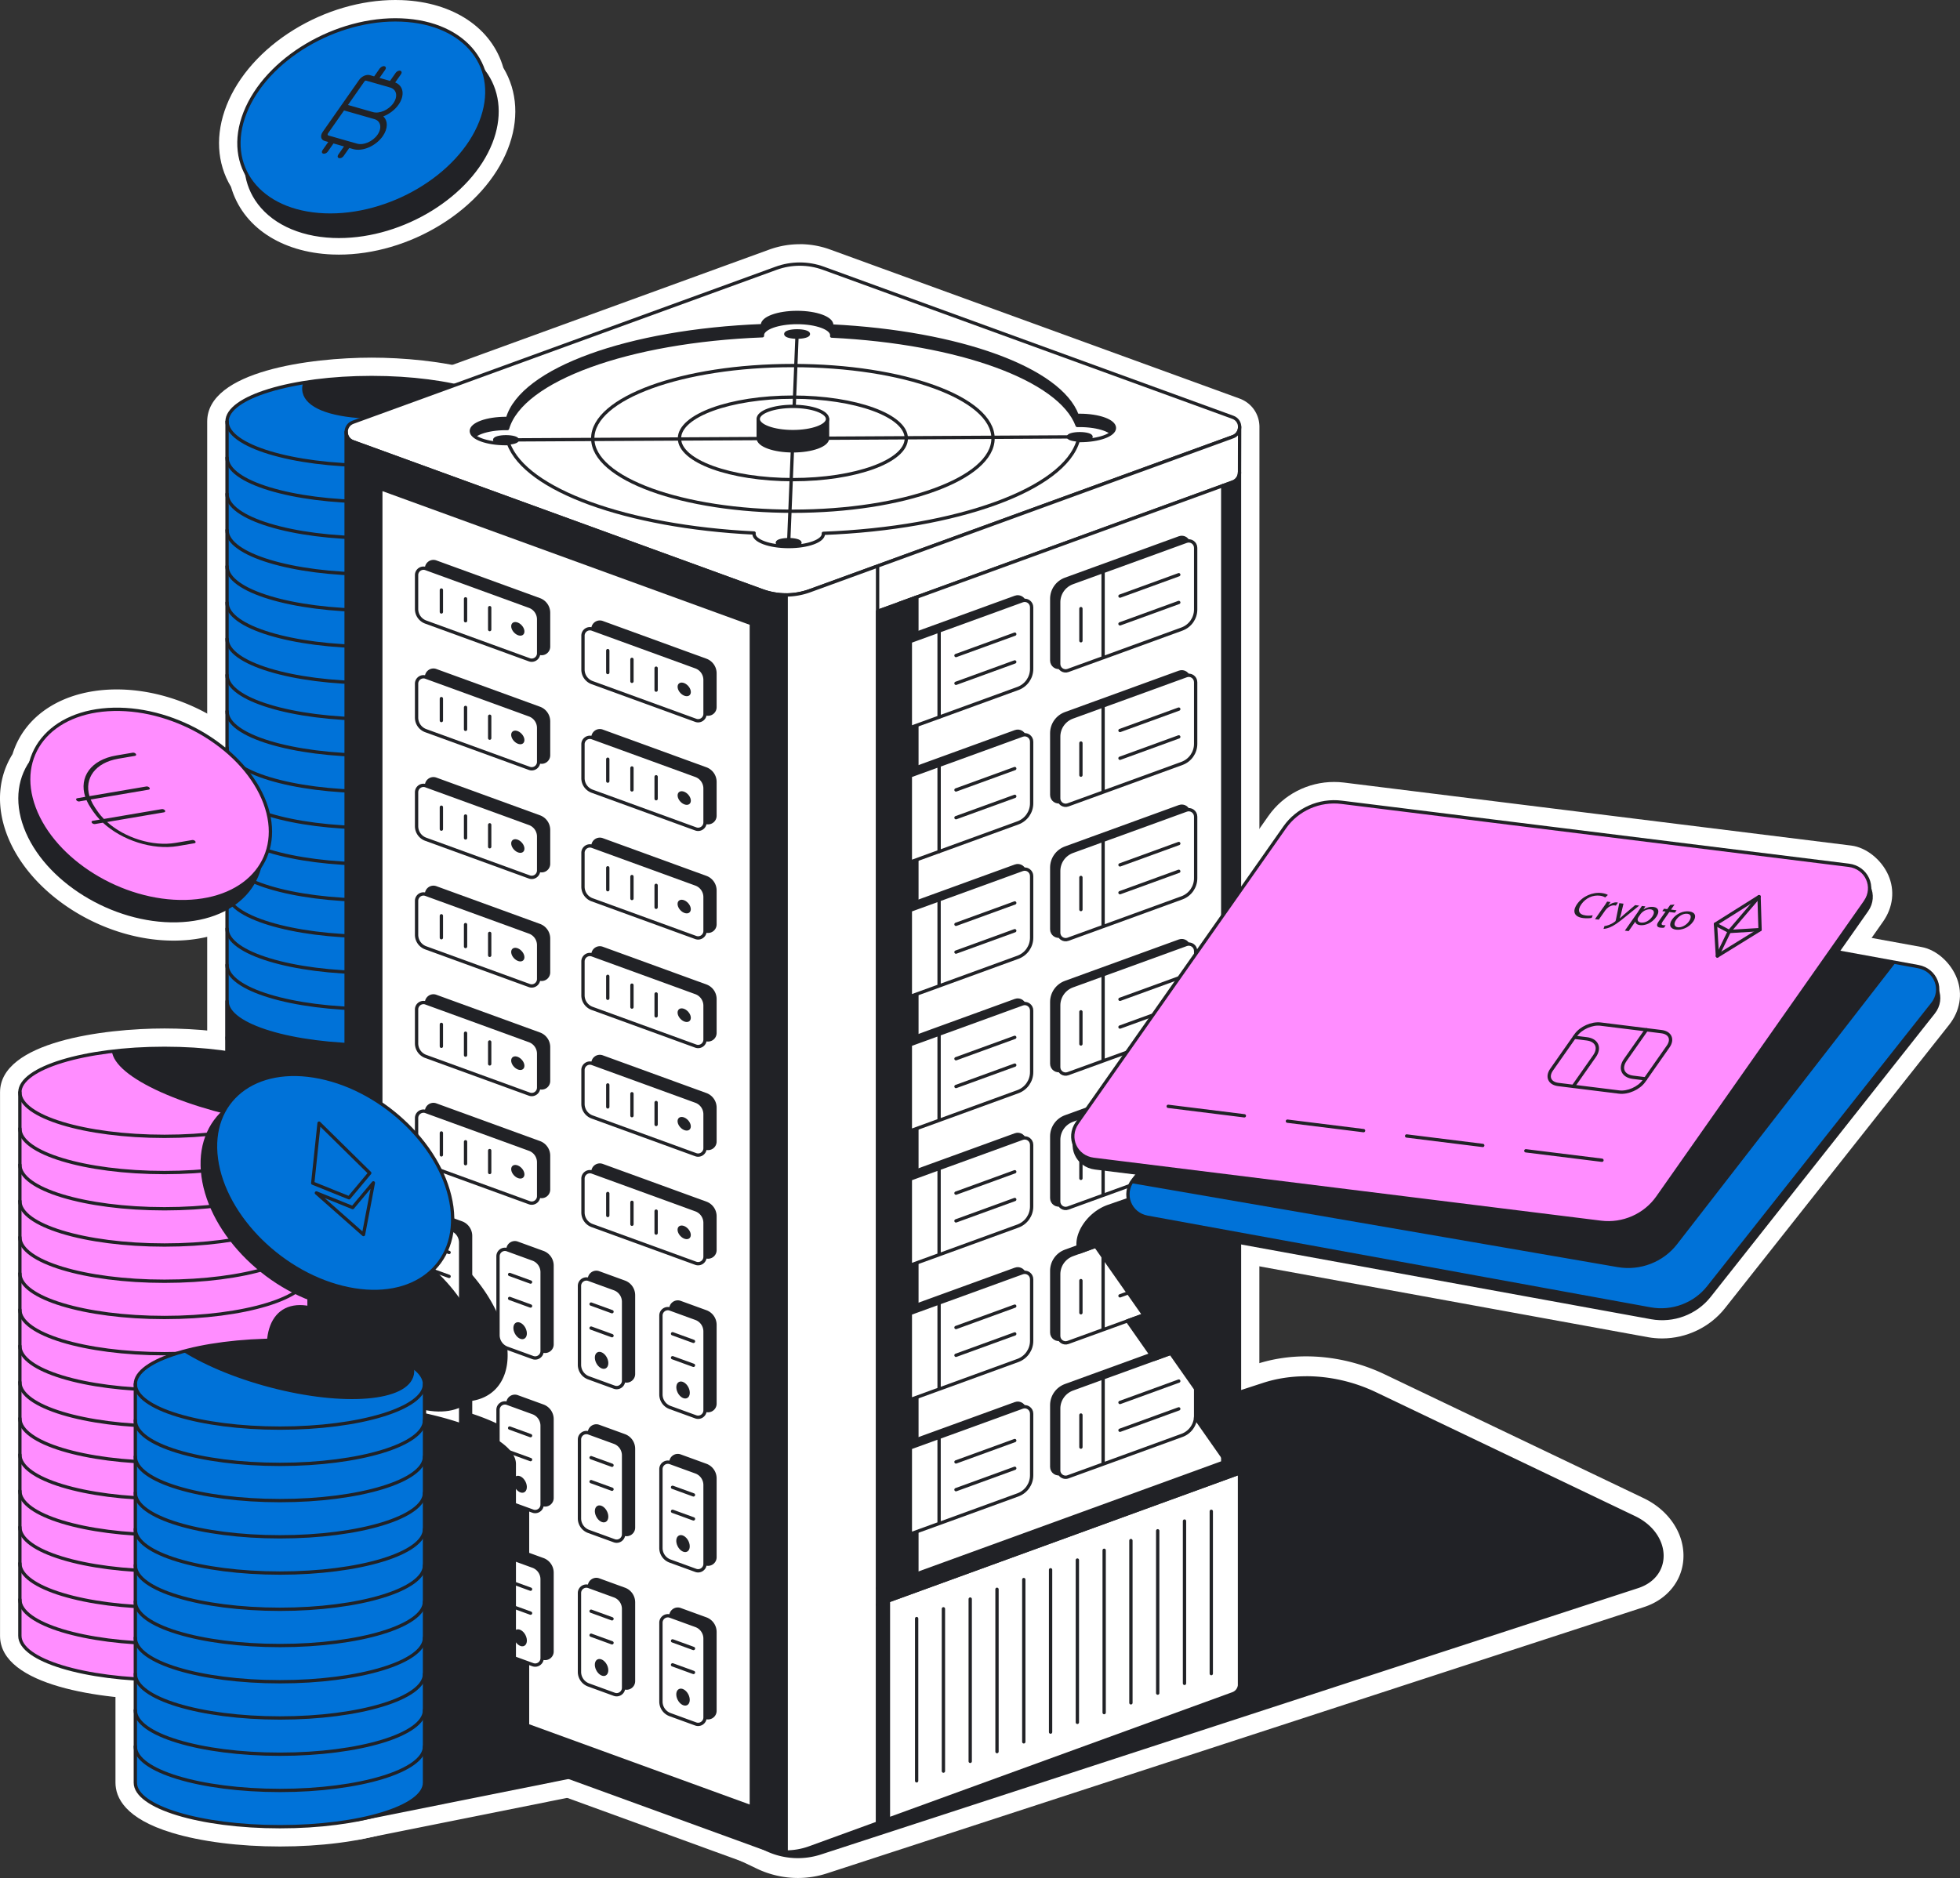 <svg id="Layer_2" xmlns="http://www.w3.org/2000/svg" viewBox="0 0 591.89 567.26"><rect x="0" y="0" width="591.89" height="567.26" fill="#333333" stroke="none"/><defs><clipPath id="clippath"><path class="cls-1" d="M155.88 400.44c0 7.34-19.54 13.29-43.66 13.29s-43.66-5.95-43.66-13.29V127.32c0-7.34 19.55-13.29 43.66-13.29s43.66 5.95 43.66 13.29v273.12Z"/></clipPath><clipPath id="clippath-1"><path class="cls-1" d="M93.32 494.11c0 7.34-19.54 13.29-43.66 13.29S6 501.45 6 494.11V329.95c0-7.34 19.55-13.29 43.66-13.29s43.66 5.95 43.66 13.29v164.16Z"/></clipPath><clipPath id="clippath-2"><path class="cls-1" d="M336.54 129.27c0 2.1-4.68 3.81-10.47 3.81-.16 0-.31 0-.47-.01-4.25 14.74-36.44 26.47-76.97 28.02.01.06.01.12.01.18 0 2.1-4.69 3.81-10.47 3.81s-10.47-1.71-10.47-3.81c0-.09.01-.19.03-.28-38.48-1.9-68.96-12.98-74.15-26.99-.25.01-.51.01-.78.01-5.78 0-10.47-1.71-10.47-3.81s4.69-3.81 10.47-3.81c.16 0 .31 0 .47.01 4.26-14.75 36.46-26.47 76.98-28.02-.01-.06-.01-.12-.01-.18 0-2.1 4.69-3.81 10.47-3.81s10.47 1.71 10.47 3.81c0 .09-.01.19-.03.28 38.47 1.9 68.93 12.97 74.14 26.99h.78c5.79 0 10.47 1.71 10.47 3.81Z"/></clipPath><clipPath id="clippath-3"><path class="cls-1" d="M128.19 538.48c0 7.34-19.54 13.29-43.66 13.29s-43.66-5.95-43.66-13.29V418.1c0-7.34 19.55-13.29 43.66-13.29s43.66 5.95 43.66 13.29v120.38Z"/></clipPath><clipPath id="clippath-4"><path class="cls-1" d="m579.25 291.97-151.87-27.71c-6.6-1.2-13.41 1.34-17.53 6.56l-67.7 85.6c-3.34 4.22-1 10.28 4.34 11.26l151.88 27.7c6.6 1.2 13.41-1.34 17.53-6.56l67.69-85.6c3.34-4.22 1-10.28-4.34-11.26Z"/></clipPath><style>.cls-1,.cls-2{fill:none}.cls-2,.cls-3,.cls-4,.cls-5,.cls-6{stroke:#212226;stroke-linecap:round;stroke-linejoin:round}.cls-3,.cls-7{fill:#212226}.cls-4{fill:#ff8dff}.cls-12,.cls-5{fill:#fff}.cls-6{fill:#0072d8}</style></defs><g id="Layer_1-2"><path class="cls-12" d="M237.36 562.4c-2.78 0-5.53-.49-8.18-1.45l-123.61-45c-2.44-.87-4.04-3.13-4.04-5.76v-379.7c0-2.62 1.59-4.88 4.04-5.77l127.75-46.5c2.63-.96 5.39-1.44 8.19-1.44s5.56.49 8.19 1.44l123.61 45c2.46.89 4.05 3.16 4.05 5.77l-.03 380.15c0 .15-.01.29-.03.44-.34 2.29-1.84 4.11-4.01 4.88l-127.73 46.5c-2.64.96-5.4 1.45-8.19 1.45Z"/><path class="cls-12" d="M241.5 79.77c2.42 0 4.85.42 7.16 1.26l123.61 45c1.38.5 2.07 1.72 2.07 2.95l-.03 380.15c-.16 1.06-.83 2.06-2.04 2.49l-127.75 46.5c-2.3.84-4.73 1.27-7.16 1.27s-4.85-.43-7.16-1.27l-123.61-45c-1.38-.49-2.06-1.73-2.06-2.94V130.49c0-1.24.68-2.45 2.06-2.95l127.75-46.5c2.31-.84 4.74-1.26 7.16-1.26m0-6.01c-3.15 0-6.25.55-9.22 1.63l-127.75 46.5c-3.65 1.33-6.01 4.7-6.01 8.59v379.7c0 3.91 2.38 7.29 6.05 8.59l123.57 44.98c2.99 1.08 6.09 1.63 9.21 1.63s6.24-.55 9.21-1.63l127.74-46.5a9.095 9.095 0 0 0 5.94-7.26c.04-.29.06-.59.06-.88l.03-380.15c0-3.89-2.36-7.26-6.02-8.59l-123.61-45a26.798 26.798 0 0 0-9.21-1.63v.02ZM35.27 214.25c18.96 0 38.85 12.5 44.74 28.27 2.78 7.43 1.95 14.29-1.64 19.54-2.46 9.27-11.7 15.74-25 16.04-.32 0-.64.01-.96.01-18.96 0-38.85-12.5-44.74-28.27-2.78-7.43-1.95-14.29 1.64-19.54 2.46-9.27 11.7-15.74 25-16.04.32 0 .64-.01.96-.01m0-6c-.36 0-.73 0-1.09.01-15.24.34-26.77 7.79-30.39 19.52-4.36 6.96-4.98 15.5-1.75 24.17 6.74 18.04 28.86 32.17 50.36 32.17.36 0 .73 0 1.09-.01 15.23-.34 26.77-7.79 30.39-19.52 4.36-6.96 4.98-15.5 1.75-24.17-6.74-18.04-28.86-32.17-50.36-32.17Z"/><path class="cls-12" d="M107.56 552.71c-.69 0-1.36-.24-1.9-.68-.7-.57-1.1-1.42-1.1-2.32v-46.15c0-1.43 1.01-2.66 2.41-2.94l141.8-28.43a3.008 3.008 0 0 1 2.49.62c.7.57 1.1 1.42 1.1 2.32v46.15c0 1.43-1.01 2.66-2.41 2.94l-141.8 28.43c-.2.04-.39.06-.59.06Z"/><path class="cls-12" d="M249.37 475.14v46.15l-141.8 28.43v-46.15l141.8-28.43m0-6c-.39 0-.79.04-1.18.12l-141.8 28.43c-2.8.56-4.82 3.02-4.82 5.88v46.15a6 6 0 0 0 2.2 4.64 5.978 5.978 0 0 0 4.98 1.24l141.8-28.43c2.8-.56 4.82-3.02 4.82-5.88v-46.15a6 6 0 0 0-2.2-4.64 5.978 5.978 0 0 0-3.8-1.36Z"/><path class="cls-7" d="M240.93 564.26c-3.79 0-7.6-.86-11.02-2.5l-115.08-54.94a2.996 2.996 0 0 1-1.7-2.9c.08-1.22.9-2.28 2.06-2.66l265.26-86.41c4.39-1.43 9.11-2.16 14-2.16 7.62 0 15.37 1.78 22.4 5.14l78.18 37.39c6.68 3.19 10.73 9.31 10.32 15.57-.36 5.49-4.02 9.89-9.78 11.77L248.84 563c-2.56.83-5.23 1.26-7.92 1.26h.01Z"/><path class="cls-12" d="M394.46 415.7c7.09 0 14.4 1.64 21.11 4.85l78.18 37.39c11.09 5.3 11.63 18.29.91 21.78l-246.73 80.44a22.56 22.56 0 0 1-16.71-1.09l-115.08-54.94 265.26-86.41c4.13-1.35 8.56-2.01 13.08-2.01m-.02-6.01c-5.21 0-10.24.78-14.93 2.3l-265.26 86.41a6 6 0 0 0-.73 11.12l115.08 54.94c3.82 1.82 8.08 2.79 12.31 2.79 3.01 0 5.99-.47 8.85-1.41l246.73-80.44c6.86-2.24 11.4-7.76 11.84-14.42.49-7.5-4.22-14.75-12.02-18.47l-78.18-37.39c-7.43-3.55-15.63-5.43-23.7-5.43h.01ZM112.23 406.26c-23.19 0-46.66-5.59-46.66-16.29V127.32c0-10.69 23.47-16.29 46.66-16.29s46.66 5.59 46.66 16.29v262.65c0 10.69-23.47 16.29-46.66 16.29Z"/><path class="cls-12" d="M112.23 114.03c24.12 0 43.66 5.95 43.66 13.29v262.65c0 7.34-19.54 13.29-43.66 13.29s-43.66-5.95-43.66-13.29V127.32c0-7.34 19.55-13.29 43.66-13.29m0-6c-18.44 0-49.66 4.06-49.66 19.29v262.65c0 15.22 31.21 19.29 49.66 19.29s49.66-4.06 49.66-19.29V127.32c0-15.22-31.21-19.29-49.66-19.29Z"/><path class="cls-12" d="M49.67 510.39c-23.19 0-46.66-5.59-46.66-16.29V329.94c0-10.69 23.47-16.29 46.66-16.29s46.66 5.59 46.66 16.29V494.1c0 10.69-23.47 16.29-46.66 16.29Z"/><path class="cls-12" d="M49.67 316.66c24.12 0 43.66 5.95 43.66 13.29v164.16c0 7.34-19.54 13.29-43.66 13.29s-43.66-5.95-43.66-13.29V329.95c0-7.34 19.55-13.29 43.66-13.29m0-6c-18.44 0-49.66 4.06-49.66 19.29v164.16c0 15.22 31.21 19.29 49.66 19.29s49.66-4.06 49.66-19.29V329.95c0-15.22-31.21-19.29-49.66-19.29Z"/><path class="cls-12" d="M84.53 554.76c-23.18 0-46.66-5.59-46.66-16.29V418.09c0-10.69 23.47-16.29 46.66-16.29s46.66 5.59 46.66 16.29v120.38c0 10.69-23.47 16.29-46.66 16.29Z"/><path class="cls-12" d="M84.53 404.81c24.12 0 43.66 5.95 43.66 13.29v120.38c0 7.34-19.54 13.29-43.66 13.29s-43.66-5.95-43.66-13.29V418.1c0-7.34 19.55-13.29 43.66-13.29m0-6c-12.23 0-23.82 1.47-32.62 4.15-7.77 2.37-17.04 6.91-17.04 15.13v120.38c0 4.54 2.96 10.85 17.04 15.13 8.8 2.68 20.38 4.15 32.62 4.15s23.82-1.47 32.62-4.15c7.77-2.37 17.04-6.91 17.04-15.13V418.09c0-4.54-2.96-10.85-17.04-15.13-8.8-2.68-20.38-4.15-32.62-4.15ZM501.93 401.29c-1.27 0-2.55-.12-3.8-.34l-151.88-27.7c-4.94-.9-8.43-5.15-8.34-10.02-.78-3.03-.11-6.16 1.88-8.67l67.69-85.6c3.96-5.01 10.17-8 16.63-8 1.27 0 2.55.12 3.81.34l151.86 27.71c3.43.62 6.95 3.83 8.39 7.63 1.42 3.76.74 7.68-1.92 11.05l-67.69 85.6c-3.96 5-10.17 7.99-16.62 7.99h-.01Z"/><path class="cls-12" d="M424.11 263.97c1.09 0 2.18.1 3.27.3l151.86 27.71c3.75.68 9.82 7.33 4.65 13.87l-67.69 85.6c-3.45 4.36-8.76 6.85-14.27 6.85-1.08 0-2.18-.1-3.26-.29l-151.88-27.7c-3.85-.7-6.12-4.03-5.86-7.42-.66-2.08-.36-4.47 1.22-6.45l67.69-85.6c3.45-4.36 8.76-6.86 14.27-6.86m0-6.01c-7.36 0-14.46 3.41-18.98 9.13l-67.69 85.6c-2.45 3.1-3.37 7.08-2.53 10.87.07 6.16 4.54 11.48 10.8 12.63l151.88 27.7c1.43.26 2.89.39 4.34.39 7.36 0 14.46-3.41 18.98-9.13l67.69-85.6c3.29-4.16 4.16-9.25 2.38-13.97-1.81-4.79-6.19-8.71-10.66-9.52l-151.86-27.71c-1.43-.26-2.89-.39-4.34-.39h-.01ZM102.35 73.91c-.64 0-1.28 0-1.92-.04-14.32-.58-24.95-7.71-27.89-18.64-4-6.41-4.47-14.3-1.31-22.31 6.63-16.78 27.79-29.93 48.19-29.93.64 0 1.28.01 1.92.04 14.32.58 24.95 7.71 27.9 18.64 4 6.41 4.47 14.3 1.31 22.31-6.62 16.78-27.79 29.93-48.19 29.93Z"/><path class="cls-12" d="M119.41 6c.6 0 1.2.01 1.8.04 13.59.56 22.9 7.34 25.23 16.86 3.57 5.44 4.28 12.45 1.31 19.99-6.23 15.77-26.28 28.03-45.4 28.03-.6 0-1.2 0-1.8-.04-13.59-.56-22.9-7.34-25.23-16.86-3.57-5.44-4.28-12.45-1.31-19.99C80.24 18.26 100.29 6 119.41 6m0-6c-10.37 0-21.26 3.19-30.68 8.99-9.61 5.92-16.82 14.03-20.3 22.83-3.46 8.76-2.98 17.46 1.33 24.62 3.45 12 15.05 19.79 30.55 20.43.67.03 1.36.04 2.04.04 10.37 0 21.26-3.19 30.68-8.99 9.61-5.92 16.82-14.03 20.3-22.83 3.46-8.76 2.98-17.46-1.33-24.62-3.45-12-15.05-19.79-30.55-20.43-.67-.03-1.36-.04-2.04-.04Z"/><path class="cls-3" d="m249.37 475.14-141.81 28.43v46.14l141.81-28.43v-46.14z"/><path class="cls-12" d="M486.13 374.95c-.87 0-1.75-.05-2.61-.16l-153.21-19.02c-4.98-.62-8.71-4.66-8.9-9.53-.95-2.98-.46-6.14 1.39-8.76l62.71-89.31c3.94-5.61 10.43-8.96 17.35-8.96.87 0 1.75.05 2.61.16l153.19 19.03c3.46.43 7.16 3.43 8.81 7.14 1.63 3.67 1.17 7.63-1.29 11.14l-62.71 89.31c-3.94 5.61-10.42 8.96-17.35 8.96h.01Z"/><path class="cls-12" d="M402.87 242.2c.74 0 1.49.05 2.24.14l153.19 19.03c3.78.47 10.22 6.76 5.43 13.58l-62.71 89.31c-3.39 4.83-9.02 7.68-14.9 7.68-.74 0-1.49-.05-2.24-.14l-153.21-19.02c-3.88-.48-6.34-3.68-6.27-7.07-.78-2.04-.61-4.44.85-6.51l62.71-89.31c3.39-4.83 9.01-7.68 14.9-7.68m.01-6.01c-7.9 0-15.3 3.83-19.81 10.24l-62.71 89.31c-2.27 3.23-2.96 7.26-1.91 10.99.42 6.15 5.19 11.21 11.5 11.99l153.21 19.02c.98.12 1.99.18 2.98.18 7.9 0 15.31-3.83 19.81-10.23l62.71-89.31c3.05-4.34 3.62-9.47 1.58-14.08-2.08-4.68-6.68-8.34-11.18-8.9l-153.19-19.03c-.98-.12-1.99-.18-2.98-.18h-.01Z"/><path class="cls-6" d="M155.88 400.44c0 7.34-19.54 13.29-43.66 13.29s-43.66-5.95-43.66-13.29V127.32c0-7.34 19.55-13.29 43.66-13.29s43.66 5.95 43.66 13.29v273.12Z"/><path class="cls-2" d="M155.89 269.59c0 7.34-19.55 13.29-43.66 13.29s-43.66-5.95-43.66-13.29"/><path class="cls-3" d="M68.57 302.42c0 7.34 19.55 13.29 43.66 13.29s43.66-5.95 43.66-13.29v154.17H68.57V302.42h0Z"/><path class="cls-2" d="M155.89 335.25c0 7.34-19.55 13.29-43.66 13.29s-43.66-5.95-43.66-13.29M155.89 368.08c0 7.34-19.55 13.29-43.66 13.29s-43.66-5.95-43.66-13.29M155.89 291.47c0 7.34-19.55 13.29-43.66 13.29s-43.66-5.95-43.66-13.29"/><path class="cls-2" d="M155.89 324.31c0 7.34-19.55 13.29-43.66 13.29s-43.66-5.95-43.66-13.29M155.89 357.14c0 7.34-19.55 13.29-43.66 13.29s-43.66-5.95-43.66-13.29M155.89 280.53c0 7.34-19.55 13.29-43.66 13.29s-43.66-5.95-43.66-13.29M155.89 258.64c0 7.34-19.55 13.29-43.66 13.29s-43.66-5.95-43.66-13.29"/><path class="cls-2" d="M155.89 247.7c0 7.34-19.55 13.29-43.66 13.29s-43.66-5.95-43.66-13.29"/><path class="cls-2" d="M155.89 236.76c0 7.34-19.55 13.29-43.66 13.29s-43.66-5.95-43.66-13.29"/><path class="cls-2" d="M155.89 225.81c0 7.34-19.55 13.29-43.66 13.29s-43.66-5.95-43.66-13.29"/><path class="cls-2" d="M155.89 214.87c0 7.34-19.55 13.29-43.66 13.29s-43.66-5.95-43.66-13.29"/><path class="cls-2" d="M155.89 203.92c0 7.34-19.55 13.29-43.66 13.29s-43.66-5.95-43.66-13.29"/><path class="cls-2" d="M155.89 192.98c0 7.34-19.55 13.29-43.66 13.29s-43.66-5.95-43.66-13.29"/><path class="cls-2" d="M155.89 182.04c0 7.34-19.55 13.29-43.66 13.29s-43.66-5.95-43.66-13.29"/><path class="cls-2" d="M155.89 171.09c0 7.34-19.55 13.29-43.66 13.29s-43.66-5.95-43.66-13.29"/><path class="cls-2" d="M155.89 160.15c0 7.34-19.55 13.29-43.66 13.29s-43.66-5.95-43.66-13.29"/><path class="cls-2" d="M155.89 149.21c0 7.34-19.55 13.29-43.66 13.29s-43.66-5.95-43.66-13.29"/><path class="cls-2" d="M155.89 138.26c0 7.34-19.55 13.29-43.66 13.29s-43.66-5.95-43.66-13.29"/><path class="cls-2" d="M155.89 127.32c0 7.34-19.55 13.29-43.66 13.29s-43.66-5.95-43.66-13.29M155.89 313.36c0 7.34-19.55 13.29-43.66 13.29s-43.66-5.95-43.66-13.29M155.89 346.19c0 7.34-19.55 13.29-43.66 13.29s-43.66-5.95-43.66-13.29M155.89 379.02c0 7.34-19.55 13.29-43.66 13.29s-43.66-5.95-43.66-13.29"/><g style="clip-path:url(#clippath)"><path class="cls-7" d="M114.64 126.02c-1.54 0-3.04-.04-4.47-.11-10.77-.57-17.26-3.18-18.28-7.37-.89-3.64 2.64-8.01 9.94-12.29 14.6-8.57 40.89-15.04 61.14-15.04 1.54 0 3.04.04 4.47.11 10.77.57 17.26 3.18 18.28 7.37.89 3.64-2.64 8.01-9.94 12.29-14.61 8.57-40.89 15.04-61.14 15.04Z"/><path class="cls-7" d="M162.98 91.7c1.52 0 3 .04 4.44.11 20.28 1.07 23.91 9.46 8.11 18.73-14.68 8.62-40.97 14.97-60.89 14.97-1.52 0-3-.04-4.44-.11-20.28-1.07-23.91-9.46-8.11-18.73 14.68-8.62 40.97-14.97 60.89-14.97m0-1c-20.33 0-46.72 6.5-61.4 15.11-9.62 5.65-10.84 10.1-10.18 12.84 1.08 4.42 7.73 7.17 18.74 7.75 1.44.08 2.95.11 4.49.11 20.33 0 46.72-6.5 61.4-15.11 9.62-5.65 10.84-10.1 10.18-12.84-1.08-4.42-7.73-7.17-18.74-7.75-1.44-.08-2.95-.11-4.49-.11Z"/></g><path class="cls-4" d="M93.32 494.11c0 7.34-19.54 13.29-43.66 13.29S6 501.45 6 494.11V329.95c0-7.34 19.55-13.29 43.66-13.29s43.66 5.95 43.66 13.29v164.16Z"/><path class="cls-2" d="M93.33 373.72c0 7.34-19.55 13.29-43.66 13.29s-43.66-5.95-43.66-13.29M93.33 406.55c0 7.34-19.55 13.29-43.66 13.29s-43.66-5.95-43.66-13.29M93.33 439.39c0 7.34-19.55 13.29-43.66 13.29s-43.66-5.95-43.66-13.29M93.33 472.22c0 7.34-19.55 13.29-43.66 13.29s-43.66-5.95-43.66-13.29"/><path class="cls-2" d="M93.33 395.61c0 7.34-19.55 13.29-43.66 13.29s-43.66-5.95-43.66-13.29M93.33 428.44c0 7.34-19.55 13.29-43.66 13.29s-43.66-5.95-43.66-13.29M93.33 461.27c0 7.34-19.55 13.29-43.66 13.29s-43.66-5.95-43.66-13.29"/><path class="cls-2" d="M93.33 384.67c0 7.34-19.55 13.29-43.66 13.29s-43.66-5.95-43.66-13.29M93.33 362.78c0 7.34-19.55 13.29-43.66 13.29s-43.66-5.95-43.66-13.29"/><path class="cls-2" d="M93.33 351.83c0 7.34-19.55 13.29-43.66 13.29s-43.66-5.95-43.66-13.29"/><path class="cls-2" d="M93.33 340.89c0 7.34-19.55 13.29-43.66 13.29s-43.66-5.95-43.66-13.29"/><path class="cls-2" d="M93.33 329.95c0 7.34-19.55 13.29-43.66 13.29s-43.66-5.95-43.66-13.29M93.33 417.5c0 7.34-19.55 13.29-43.66 13.29S6.01 424.84 6.01 417.5M93.33 450.33c0 7.34-19.55 13.29-43.66 13.29s-43.66-5.95-43.66-13.29M93.33 483.16c0 7.34-19.55 13.29-43.66 13.29S6.01 490.5 6.01 483.16"/><g style="clip-path:url(#clippath-1)"><path class="cls-3" d="M112.37 320.3c18.66 8.37 19.57 17.21 2.03 19.74-17.53 2.53-46.87-2.2-65.53-10.57s-19.57-17.21-2.03-19.74c17.53-2.53 46.87 2.2 65.53 10.57ZM120.65 420.37c8.27 15.75 7.38 29.87-1.99 31.54-9.37 1.67-23.67-9.75-31.94-25.5s-7.38-29.87 1.99-31.54c9.37-1.67 23.67 9.75 31.94 25.5h0Z"/></g><path class="cls-5" d="M374.35 128.99c0 1.21-.69 2.45-2.07 2.94l-127.75 46.5c-2.3.84-4.73 1.27-7.16 1.27s-4.85-.43-7.16-1.27l-123.61-45c-1.38-.49-2.06-1.73-2.06-2.94s.68-2.45 2.06-2.95l127.75-46.5c4.63-1.69 9.7-1.69 14.33 0l123.61 45c1.38.5 2.07 1.72 2.07 2.95h0Z"/><path class="cls-3" d="M77.37 248.29c5.99 16.04-4.76 29.38-24 29.81-19.25.43-39.7-12.22-45.69-28.26-5.99-16.04 4.76-29.38 24-29.81s39.7 12.22 45.69 28.26Z"/><path class="cls-4" d="M80.01 242.52c5.99 16.04-4.76 29.38-24 29.81-19.25.43-39.7-12.22-45.69-28.26-5.99-16.04 4.76-29.38 24-29.81s39.7 12.22 45.69 28.26Z"/><path class="cls-7" d="M24.01 242.09c-.34.06-.76-.12-.95-.39-.18-.27-.06-.54.28-.59l2.4-.41c-1.93-5.95 1.7-11.2 9.36-12.5l4.98-.85c.34-.06.76.12.95.38s.06.54-.28.59l-4.99.85c-6.98 1.19-10.34 5.9-8.75 11.31l17.19-2.92c.34-.06.76.12.95.38s.06.54-.28.59l-17.49 2.97c.34.82.79 1.66 1.35 2.5l.67.98c.57.84 1.23 1.64 1.97 2.39l17.49-2.97c.34-.06.76.12.95.38.18.27.06.54-.28.59l-17.19 2.92c5.32 4.77 13.74 7.49 20.71 6.3l4.99-.85c.34-.06.76.12.95.38.18.27.06.54-.28.59l-4.98.85c-7.66 1.3-16.93-1.75-22.65-7.06l-2.4.41c-.34.06-.76-.12-.95-.39-.18-.27-.06-.54.28-.59l2.12-.36c-.72-.76-1.38-1.56-1.95-2.4l-.67-.98c-.57-.84-1.02-1.67-1.38-2.49l-2.12.36v.03ZM102.35 71.41c-.61 0-1.21 0-1.82-.04-10.31-.42-18.73-4.5-23.09-11.2-3.75-5.77-4.22-13.01-1.3-20.38 6.28-15.9 26.42-28.35 45.87-28.35.61 0 1.21.01 1.82.04 10.31.42 18.73 4.5 23.09 11.2 3.75 5.77 4.22 13.01 1.3 20.38-6.27 15.89-26.42 28.35-45.87 28.35Z"/><path class="cls-7" d="M122 11.94c.6 0 1.2.01 1.8.04 19.65.8 30.37 14.64 23.95 30.9-6.23 15.77-26.28 28.03-45.4 28.03-.6 0-1.2 0-1.8-.04-19.65-.8-30.37-14.64-23.95-30.9 6.23-15.77 26.28-28.03 45.4-28.03m0-1c-19.64 0-39.99 12.59-46.33 28.66-2.97 7.53-2.49 14.93 1.35 20.84 4.45 6.83 13.01 11 23.49 11.43.61.02 1.23.04 1.84.04 19.64 0 39.99-12.59 46.33-28.66 2.97-7.53 2.49-14.93-1.35-20.84-4.45-6.83-13.01-11-23.49-11.43-.61-.02-1.23-.04-1.84-.04Z"/><path class="cls-6" d="M74.01 34.03c-6.42 16.26 4.3 30.1 23.95 30.9s40.78-11.73 47.2-27.99-4.3-30.1-23.95-30.9-40.78 11.73-47.2 27.99Z"/><path class="cls-7" d="M114.75 20.61c.32-.45.94-.72 1.37-.6.44.12.53.6.22 1.05l-1.73 2.47 3.17.91 1.73-2.47c.32-.45.94-.72 1.37-.6.44.12.53.6.21 1.05l-1.75 2.49c2.52.97 2.99 3.89 1.01 6.71-1.13 1.61-2.84 2.87-4.61 3.54 1.43 1.32 1.46 3.68-.16 5.99-2.08 2.96-6.07 4.7-8.92 3.89l-1.19-.34-1.73 2.47c-.32.45-.94.72-1.37.6s-.53-.6-.22-1.05l1.73-2.48-3.17-.91-1.73 2.48c-.32.45-.94.72-1.37.6-.44-.12-.53-.6-.21-1.05l1.73-2.47-1.11-.32c-1.14-.33-1.39-1.56-.56-2.74l4.85-6.93 1.16-1.65 5-7.14c.75-1.07 2.19-1.7 3.22-1.41l1.31.37 1.73-2.48.02.02Zm-8.9 22.21 1.98.57c1.97.56 4.74-.64 6.17-2.69s1-4.17-.97-4.73l-1.59-.45-7.54-2.16-4.85 6.93c-.2.28-.13.56.13.64l1.9.54 4.76 1.36h.01Zm11.57-16.5-4.76-1.36-2.1-.6c-.15-.04-.37.05-.48.21l-5 7.14 7.54 2.15c1.97.56 4.74-.64 6.17-2.69 1.44-2.05 1-4.17-.97-4.73l-.4-.11Z"/><path class="cls-5" d="M265.01 170.98v379.7l-20.49 7.46a20.9 20.9 0 0 1-7.16 1.27v-379.7c2.43 0 4.86-.43 7.16-1.27l20.49-7.46h0ZM374.35 128.99l-.03 13.7c0 1.21-.69 2.45-2.07 2.94l-107.23 39.04v-13.69l107.26-39.05c1.38-.49 2.07-1.73 2.07-2.94Z"/><path class="cls-3" d="M268.29 483.54v65.94l-3.28 1.2v-65.94l3.28-1.2z"/><path class="cls-5" d="M374.31 444.95v64.19c-.16 1.06-.83 2.06-2.04 2.49l-103.98 37.85v-65.94l82.05-29.86 23.98-8.73h0Z"/><path class="cls-3" d="M374.31 142.68v302.26l-109.3 39.79v-5.04l104.23-37.94V146.71l2.99-1.09c1.38-.49 2.07-1.73 2.07-2.94h0Z"/><path class="cls-5" d="M369.25 146.71v295.05l-21.72 7.91-75.94 27.63V182.27l97.66-35.56z"/><path class="cls-3" d="M237.36 179.7v379.7c-2.42 0-4.85-.43-7.17-1.27l-74.88-27.26-48.72-17.74c-1.39-.49-2.07-1.72-2.07-2.94v-379.7c0 1.22.68 2.45 2.07 2.94l123.6 45c2.32.84 4.75 1.27 7.17 1.27Z"/><path class="cls-5" d="M115 505.05V147.64s111.8 40.7 111.89 40.73v357.41L115 505.05h0Z"/><path class="cls-3" d="M159.31 439.61v93.85l-48.72-22.34a3.435 3.435 0 0 1-2.07-3.14V421.7c2.32.1 4.7.26 7.13.49 24.12 2.28 43.66 10.08 43.66 17.41h0ZM151.33 416.31c-4.71 9.61-19.33 8.53-32.66-2.42s-20.32-27.62-15.61-37.23c4.71-9.61 19.33-8.53 32.66 2.42s20.32 27.62 15.61 37.23Z"/><path class="cls-3" d="M142.11 373.31v23.83c0 1.45-1.44 2.47-2.81 1.97l-7.75-2.82a4.203 4.203 0 0 1-2.76-3.94v-23.83c0-1.45 1.44-2.47 2.81-1.97l7.75 2.82c1.65.6 2.76 2.18 2.76 3.94ZM166.71 382.26v23.83c0 1.45-1.44 2.47-2.81 1.97l-7.75-2.82a4.203 4.203 0 0 1-2.76-3.94v-23.83c0-1.45 1.44-2.47 2.81-1.97l7.75 2.82c1.65.6 2.76 2.18 2.76 3.94ZM191.31 391.21v23.83c0 1.45-1.44 2.47-2.81 1.97l-7.75-2.82a4.203 4.203 0 0 1-2.76-3.94v-23.83c0-1.45 1.44-2.47 2.81-1.97l7.75 2.82c1.65.6 2.76 2.18 2.76 3.94ZM215.91 400.17V424c0 1.45-1.44 2.47-2.81 1.97l-7.75-2.82a4.203 4.203 0 0 1-2.76-3.94v-23.83c0-1.45 1.44-2.47 2.81-1.97l7.75 2.82c1.65.6 2.76 2.18 2.76 3.94ZM142.11 419.69v23.83c0 1.45-1.44 2.47-2.81 1.97l-7.75-2.82a4.203 4.203 0 0 1-2.76-3.94V414.9c0-1.45 1.44-2.47 2.81-1.97l7.75 2.82c1.65.6 2.76 2.18 2.76 3.94ZM166.71 428.65v23.83c0 1.45-1.44 2.47-2.81 1.97l-7.75-2.82a4.203 4.203 0 0 1-2.76-3.94v-23.83c0-1.45 1.44-2.47 2.81-1.97l7.75 2.82c1.65.6 2.76 2.18 2.76 3.94h0ZM191.31 437.6v23.83c0 1.45-1.44 2.47-2.81 1.97l-7.75-2.82a4.203 4.203 0 0 1-2.76-3.94v-23.83c0-1.45 1.44-2.47 2.81-1.97l7.75 2.82c1.65.6 2.76 2.18 2.76 3.94ZM215.91 446.55v23.83c0 1.45-1.44 2.47-2.81 1.97l-7.75-2.82a4.203 4.203 0 0 1-2.76-3.94v-23.83c0-1.45 1.44-2.47 2.81-1.97l7.75 2.82c1.65.6 2.76 2.18 2.76 3.94ZM142.11 466.08v23.83c0 1.45-1.44 2.47-2.81 1.97l-7.75-2.82a4.203 4.203 0 0 1-2.76-3.94v-23.83c0-1.45 1.44-2.47 2.81-1.97l7.75 2.82c1.65.6 2.76 2.18 2.76 3.94ZM166.71 475.03v23.83c0 1.45-1.44 2.47-2.81 1.97l-7.75-2.82a4.203 4.203 0 0 1-2.76-3.94v-23.83c0-1.45 1.44-2.47 2.81-1.97l7.75 2.82c1.65.6 2.76 2.18 2.76 3.94ZM191.31 483.98v23.83c0 1.45-1.44 2.47-2.81 1.97l-7.75-2.82a4.203 4.203 0 0 1-2.76-3.94v-23.83c0-1.45 1.44-2.47 2.81-1.97l7.75 2.82c1.65.6 2.76 2.18 2.76 3.94ZM215.91 492.94v23.83c0 1.45-1.44 2.47-2.81 1.97l-7.75-2.82a4.203 4.203 0 0 1-2.76-3.94v-23.83c0-1.45 1.44-2.47 2.81-1.97l7.75 2.82c1.65.6 2.76 2.18 2.76 3.94ZM131.56 185.9l31.29 11.39c1.37.5 2.81-.51 2.81-1.97v-10.24c0-1.76-1.1-3.33-2.76-3.94l-31.29-11.39a2.09 2.09 0 0 0-2.81 1.97v10.24c0 1.76 1.1 3.33 2.76 3.94h0ZM181.81 204.19l31.29 11.39c1.37.5 2.81-.51 2.81-1.97v-10.24c0-1.76-1.1-3.33-2.76-3.94l-31.29-11.39a2.09 2.09 0 0 0-2.81 1.97v10.24c0 1.76 1.1 3.33 2.76 3.94h0ZM131.56 218.7l31.29 11.39c1.37.5 2.81-.51 2.81-1.97v-10.24c0-1.76-1.1-3.33-2.76-3.94l-31.29-11.39a2.09 2.09 0 0 0-2.81 1.97v10.24c0 1.76 1.1 3.33 2.76 3.94ZM181.81 236.99l31.29 11.39c1.37.5 2.81-.51 2.81-1.97v-10.24c0-1.76-1.1-3.33-2.76-3.94l-31.29-11.39a2.09 2.09 0 0 0-2.81 1.97v10.24c0 1.76 1.1 3.33 2.76 3.94h0ZM131.56 251.5l31.29 11.39c1.37.5 2.81-.51 2.81-1.97v-10.24c0-1.76-1.1-3.33-2.76-3.94l-31.29-11.39a2.09 2.09 0 0 0-2.81 1.97v10.24c0 1.76 1.1 3.33 2.76 3.94ZM181.81 269.79l31.29 11.39c1.37.5 2.81-.51 2.81-1.97v-10.24c0-1.76-1.1-3.33-2.76-3.94l-31.29-11.39a2.09 2.09 0 0 0-2.81 1.97v10.24c0 1.76 1.1 3.33 2.76 3.94h0ZM131.56 284.3l31.29 11.39c1.37.5 2.81-.51 2.81-1.97v-10.24c0-1.76-1.1-3.33-2.76-3.94l-31.29-11.39a2.09 2.09 0 0 0-2.81 1.97v10.24c0 1.76 1.1 3.33 2.76 3.94ZM181.81 302.59l31.29 11.39c1.37.5 2.81-.51 2.81-1.97v-10.24c0-1.76-1.1-3.33-2.76-3.94l-31.29-11.39a2.09 2.09 0 0 0-2.81 1.97v10.24c0 1.76 1.1 3.33 2.76 3.94h0ZM131.56 317.1l31.29 11.39c1.37.5 2.81-.51 2.81-1.97v-10.24c0-1.76-1.1-3.33-2.76-3.94l-31.29-11.39a2.09 2.09 0 0 0-2.81 1.97v10.24c0 1.76 1.1 3.33 2.76 3.94ZM181.81 335.39l31.29 11.39c1.37.5 2.81-.51 2.81-1.97v-10.24c0-1.76-1.1-3.33-2.76-3.94l-31.29-11.39a2.09 2.09 0 0 0-2.81 1.97v10.24c0 1.76 1.1 3.33 2.76 3.94h0ZM131.56 349.9l31.29 11.39c1.37.5 2.81-.51 2.81-1.97v-10.24c0-1.76-1.1-3.33-2.76-3.94l-31.29-11.39a2.09 2.09 0 0 0-2.81 1.97v10.24c0 1.76 1.1 3.33 2.76 3.94ZM181.81 368.19l31.29 11.39c1.37.5 2.81-.51 2.81-1.97v-10.24c0-1.76-1.1-3.33-2.76-3.94l-31.29-11.39a2.09 2.09 0 0 0-2.81 1.97v10.24c0 1.76 1.1 3.33 2.76 3.94h0Z"/><path class="cls-5" d="M139.11 375.31v23.83c0 1.45-1.44 2.47-2.81 1.97l-7.75-2.82a4.203 4.203 0 0 1-2.76-3.94v-23.83c0-1.45 1.44-2.47 2.81-1.97l7.75 2.82c1.65.6 2.76 2.18 2.76 3.94Z"/><path class="cls-2" d="m135.62 378.31-6.32-2.3M135.62 385.55l-6.32-2.3"/><ellipse class="cls-7" cx="132.46" cy="393.01" rx="1.56" ry="2.34" transform="rotate(-27.13 132.452 393.002)"/><path class="cls-5" d="M163.71 384.26v23.83c0 1.45-1.44 2.47-2.81 1.97l-7.75-2.82a4.203 4.203 0 0 1-2.76-3.94v-23.83c0-1.45 1.44-2.47 2.81-1.97l7.75 2.82c1.65.6 2.76 2.18 2.76 3.94Z"/><path class="cls-2" d="m160.22 387.26-6.32-2.3M160.22 394.5l-6.32-2.3"/><ellipse class="cls-7" cx="157.07" cy="401.95" rx="1.81" ry="2.73" transform="rotate(-27.13 157.07 401.946)"/><path class="cls-5" d="M188.31 393.21v23.83c0 1.45-1.44 2.47-2.81 1.97l-7.75-2.82a4.203 4.203 0 0 1-2.76-3.94v-23.83c0-1.45 1.44-2.47 2.81-1.97l7.75 2.82c1.65.6 2.76 2.18 2.76 3.94Z"/><path class="cls-2" d="m184.82 396.21-6.32-2.3M184.82 403.46l-6.32-2.3"/><ellipse class="cls-7" cx="181.67" cy="410.91" rx="1.81" ry="2.73" transform="rotate(-27.13 181.662 410.906)"/><path class="cls-5" d="M212.91 402.17V426c0 1.45-1.44 2.47-2.81 1.97l-7.75-2.82a4.203 4.203 0 0 1-2.76-3.94v-23.83c0-1.45 1.44-2.47 2.81-1.97l7.75 2.82c1.65.6 2.76 2.18 2.76 3.94Z"/><path class="cls-2" d="m209.42 405.17-6.32-2.3M209.42 412.41l-6.32-2.3"/><ellipse class="cls-7" cx="206.27" cy="419.86" rx="1.81" ry="2.73" transform="rotate(-27.13 206.28 419.85)"/><path class="cls-5" d="M139.11 421.69v23.83c0 1.45-1.44 2.47-2.81 1.97l-7.75-2.82a4.203 4.203 0 0 1-2.76-3.94V416.9c0-1.45 1.44-2.47 2.81-1.97l7.75 2.82c1.65.6 2.76 2.18 2.76 3.94Z"/><path class="cls-2" d="m135.62 424.69-6.32-2.3M135.62 431.93l-6.32-2.3"/><ellipse class="cls-7" cx="132.47" cy="439.39" rx="1.56" ry="2.34" transform="rotate(-27.13 132.467 439.386)"/><path class="cls-5" d="M163.71 430.65v23.83c0 1.45-1.44 2.47-2.81 1.97l-7.75-2.82a4.203 4.203 0 0 1-2.76-3.94v-23.83c0-1.45 1.44-2.47 2.81-1.97l7.75 2.82c1.65.6 2.76 2.18 2.76 3.94h0Z"/><path class="cls-2" d="m160.22 433.65-6.32-2.3M160.22 440.89l-6.32-2.3"/><ellipse class="cls-7" cx="157.07" cy="448.34" rx="1.81" ry="2.73" transform="rotate(-27.13 157.059 448.346)"/><path class="cls-5" d="M188.31 439.6v23.83c0 1.45-1.44 2.47-2.81 1.97l-7.75-2.82a4.203 4.203 0 0 1-2.76-3.94v-23.83c0-1.45 1.44-2.47 2.81-1.97l7.75 2.82c1.65.6 2.76 2.18 2.76 3.94Z"/><path class="cls-2" d="m184.82 442.6-6.32-2.3M184.82 449.84l-6.32-2.3"/><ellipse class="cls-7" cx="181.67" cy="457.29" rx="1.81" ry="2.73" transform="rotate(-27.13 181.655 457.285)"/><path class="cls-5" d="M212.91 448.55v23.83c0 1.45-1.44 2.47-2.81 1.97l-7.75-2.82a4.203 4.203 0 0 1-2.76-3.94v-23.83c0-1.45 1.44-2.47 2.81-1.97l7.75 2.82c1.65.6 2.76 2.18 2.76 3.94Z"/><path class="cls-2" d="m209.42 451.55-6.32-2.3M209.42 458.8l-6.32-2.3"/><ellipse class="cls-7" cx="206.26" cy="466.25" rx="1.81" ry="2.73" transform="rotate(-27.13 206.268 466.25)"/><path class="cls-5" d="M139.11 468.08v23.83c0 1.45-1.44 2.47-2.81 1.97l-7.75-2.82a4.203 4.203 0 0 1-2.76-3.94v-23.83c0-1.45 1.44-2.47 2.81-1.97l7.75 2.82c1.65.6 2.76 2.18 2.76 3.94Z"/><path class="cls-2" d="m135.62 471.08-6.32-2.3M135.62 478.32l-6.32-2.3"/><ellipse class="cls-7" cx="132.47" cy="485.77" rx="1.56" ry="2.34" transform="rotate(-27.13 132.46 485.765)"/><path class="cls-5" d="M163.71 477.03v23.83c0 1.45-1.44 2.47-2.81 1.97l-7.75-2.82a4.203 4.203 0 0 1-2.76-3.94v-23.83c0-1.45 1.44-2.47 2.81-1.97l7.75 2.82c1.65.6 2.76 2.18 2.76 3.94Z"/><path class="cls-2" d="m160.22 480.03-6.32-2.3M160.22 487.27l-6.32-2.3"/><ellipse class="cls-7" cx="157.08" cy="494.72" rx="1.81" ry="2.73" transform="rotate(-27.13 157.073 494.73)"/><path class="cls-5" d="M188.31 485.98v23.83c0 1.45-1.44 2.47-2.81 1.97l-7.75-2.82a4.203 4.203 0 0 1-2.76-3.94v-23.83c0-1.45 1.44-2.47 2.81-1.97l7.75 2.82c1.65.6 2.76 2.18 2.76 3.94Z"/><path class="cls-2" d="m184.82 488.98-6.32-2.3M184.82 496.23l-6.32-2.3"/><ellipse class="cls-7" cx="181.67" cy="503.68" rx="1.81" ry="2.73" transform="rotate(-27.13 181.665 503.69)"/><path class="cls-5" d="M212.91 494.94v23.83c0 1.45-1.44 2.47-2.81 1.97l-7.75-2.82a4.203 4.203 0 0 1-2.76-3.94v-23.83c0-1.45 1.44-2.47 2.81-1.97l7.75 2.82c1.65.6 2.76 2.18 2.76 3.94Z"/><path class="cls-2" d="m209.42 497.94-6.32-2.3M209.42 505.18l-6.32-2.3"/><ellipse class="cls-7" cx="206.26" cy="512.63" rx="1.81" ry="2.73" transform="rotate(-27.13 206.262 512.628)"/><path class="cls-5" d="m128.56 187.9 31.29 11.39c1.37.5 2.81-.51 2.81-1.97v-10.24c0-1.76-1.1-3.33-2.76-3.94l-31.29-11.39a2.09 2.09 0 0 0-2.81 1.97v10.24c0 1.76 1.1 3.33 2.76 3.94h0Z"/><path class="cls-2" d="M133.29 184.85v-6.63M140.59 187.51v-6.63M147.88 190.17v-6.63"/><ellipse class="cls-7" cx="156.37" cy="189.95" rx="1.59" ry="2.39" transform="rotate(-42.87 156.372 189.945)"/><path class="cls-5" d="m178.81 206.19 31.29 11.39c1.37.5 2.81-.51 2.81-1.97v-10.24c0-1.76-1.1-3.33-2.76-3.94l-31.29-11.39a2.09 2.09 0 0 0-2.81 1.97v10.24c0 1.76 1.1 3.33 2.76 3.94h0Z"/><path class="cls-2" d="M183.54 203.15v-6.63M190.84 205.8v-6.63M198.14 208.46v-6.63"/><ellipse class="cls-7" cx="206.62" cy="208.24" rx="1.59" ry="2.39" transform="rotate(-42.87 206.62 208.232)"/><path class="cls-5" d="m128.56 220.7 31.29 11.39c1.37.5 2.81-.51 2.81-1.97v-10.24c0-1.76-1.1-3.33-2.76-3.94l-31.29-11.39a2.09 2.09 0 0 0-2.81 1.97v10.24c0 1.76 1.1 3.33 2.76 3.94Z"/><path class="cls-2" d="M133.29 217.65v-6.63M140.59 220.31v-6.63M147.88 222.97v-6.63"/><ellipse class="cls-7" cx="156.37" cy="222.75" rx="1.59" ry="2.39" transform="rotate(-42.87 156.368 222.751)"/><path class="cls-5" d="m178.81 238.99 31.29 11.39c1.37.5 2.81-.51 2.81-1.97v-10.24c0-1.76-1.1-3.33-2.76-3.94l-31.29-11.39a2.09 2.09 0 0 0-2.81 1.97v10.24c0 1.76 1.1 3.33 2.76 3.94h0Z"/><path class="cls-2" d="M183.54 235.95v-6.63M190.84 238.6v-6.63M198.14 241.26v-6.63"/><ellipse class="cls-7" cx="206.62" cy="241.05" rx="1.59" ry="2.39" transform="rotate(-42.87 206.629 241.043)"/><path class="cls-5" d="m128.56 253.5 31.29 11.39c1.37.5 2.81-.51 2.81-1.97v-10.24c0-1.76-1.1-3.33-2.76-3.94l-31.29-11.39a2.09 2.09 0 0 0-2.81 1.97v10.24c0 1.76 1.1 3.33 2.76 3.94Z"/><path class="cls-2" d="M133.29 250.45v-6.63M140.59 253.11v-6.63M147.88 255.77v-6.63"/><ellipse class="cls-7" cx="156.37" cy="255.55" rx="1.59" ry="2.39" transform="rotate(-42.87 156.37 255.544)"/><path class="cls-5" d="m178.81 271.79 31.29 11.39c1.37.5 2.81-.51 2.81-1.97v-10.24c0-1.76-1.1-3.33-2.76-3.94l-31.29-11.39a2.09 2.09 0 0 0-2.81 1.97v10.24c0 1.76 1.1 3.33 2.76 3.94h0Z"/><path class="cls-2" d="M183.54 268.75v-6.63M190.84 271.4v-6.63M198.14 274.06v-6.63"/><ellipse class="cls-7" cx="206.62" cy="273.84" rx="1.59" ry="2.39" transform="rotate(-42.87 206.612 273.844)"/><path class="cls-5" d="m128.56 286.3 31.29 11.39c1.37.5 2.81-.51 2.81-1.97v-10.24c0-1.76-1.1-3.33-2.76-3.94l-31.29-11.39a2.09 2.09 0 0 0-2.81 1.97v10.24c0 1.76 1.1 3.33 2.76 3.94Z"/><path class="cls-2" d="M133.29 283.25v-6.63M140.59 285.91v-6.63M147.88 288.57v-6.63"/><ellipse class="cls-7" cx="156.37" cy="288.35" rx="1.59" ry="2.39" transform="rotate(-42.87 156.366 288.35)"/><path class="cls-5" d="m178.81 304.59 31.29 11.39c1.37.5 2.81-.51 2.81-1.97v-10.24c0-1.76-1.1-3.33-2.76-3.94l-31.29-11.39a2.09 2.09 0 0 0-2.81 1.97v10.24c0 1.76 1.1 3.33 2.76 3.94h0Z"/><path class="cls-2" d="M183.54 301.55v-6.64M190.84 304.2v-6.63M198.14 306.86v-6.63"/><ellipse class="cls-7" cx="206.62" cy="306.64" rx="1.59" ry="2.39" transform="rotate(-42.87 206.626 306.642)"/><path class="cls-5" d="m128.56 319.1 31.29 11.39c1.37.5 2.81-.51 2.81-1.97v-10.24c0-1.76-1.1-3.33-2.76-3.94l-31.29-11.39a2.09 2.09 0 0 0-2.81 1.97v10.24c0 1.76 1.1 3.33 2.76 3.94Z"/><path class="cls-2" d="M133.29 316.05v-6.63M140.59 318.71v-6.63M147.88 321.37v-6.63"/><ellipse class="cls-7" cx="156.37" cy="321.14" rx="1.59" ry="2.39" transform="rotate(-42.87 156.367 321.143)"/><path class="cls-5" d="m178.81 337.39 31.29 11.39c1.37.5 2.81-.51 2.81-1.97v-10.24c0-1.76-1.1-3.33-2.76-3.94l-31.29-11.39a2.09 2.09 0 0 0-2.81 1.97v10.24c0 1.76 1.1 3.33 2.76 3.94h0Z"/><path class="cls-2" d="M183.54 334.35v-6.64M190.84 337v-6.63M198.14 339.66v-6.63"/><ellipse class="cls-7" cx="206.62" cy="339.44" rx="1.59" ry="2.39" transform="rotate(-42.87 206.623 339.448)"/><path class="cls-5" d="m128.56 351.9 31.29 11.39c1.37.5 2.81-.51 2.81-1.97v-10.24c0-1.76-1.1-3.33-2.76-3.94l-31.29-11.39a2.09 2.09 0 0 0-2.81 1.97v10.24c0 1.76 1.1 3.33 2.76 3.94Z"/><path class="cls-2" d="M133.29 348.85v-6.63M140.59 351.51v-6.63M147.88 354.17v-6.63"/><ellipse class="cls-7" cx="156.37" cy="353.94" rx="1.59" ry="2.39" transform="rotate(-42.87 156.368 353.936)"/><path class="cls-5" d="m178.81 370.19 31.29 11.39c1.37.5 2.81-.51 2.81-1.97v-10.24c0-1.76-1.1-3.33-2.76-3.94l-31.29-11.39a2.09 2.09 0 0 0-2.81 1.97v10.24c0 1.76 1.1 3.33 2.76 3.94h0Z"/><path class="cls-2" d="M183.54 367.15v-6.64M190.84 369.8v-6.63M198.14 372.46v-6.63"/><ellipse class="cls-7" cx="206.61" cy="372.24" rx="1.59" ry="2.39" transform="rotate(-42.87 206.611 372.236)"/><path class="cls-3" d="M144.33 419.31c-4.71 9.61-19.33 8.53-32.66-2.42s-20.32-27.62-15.61-37.23c4.71-9.61 19.33-8.53 32.66 2.42s20.32 27.62 15.61 37.23Z"/><path class="cls-7" d="M336.54 129.27c0 2.1-4.68 3.81-10.47 3.81h-.47c-4.25 14.74-36.44 26.47-76.97 28.02.01.06.01.12.01.18 0 2.1-4.69 3.81-10.47 3.81s-10.47-1.71-10.47-3.81c0-.09.01-.19.03-.28-38.48-1.9-68.96-12.98-74.15-26.99h-.78c-5.78 0-10.47-1.71-10.47-3.81s4.69-3.81 10.47-3.81h.47c4.26-14.75 36.46-26.47 76.98-28.02-.01-.06-.01-.12-.01-.18 0-2.1 4.69-3.81 10.47-3.81s10.47 1.71 10.47 3.81c0 .09-.01.19-.03.28 38.47 1.9 68.93 12.97 74.14 26.99h.78c5.79 0 10.47 1.71 10.47 3.81Z"/><path class="cls-5" d="M336.54 132.32c0 2.1-4.68 3.81-10.47 3.81h-.47c-4.25 14.74-36.44 26.47-76.97 28.02.01.06.01.12.01.18 0 2.1-4.69 3.81-10.47 3.81s-10.47-1.71-10.47-3.81c0-.09.01-.19.03-.28-38.48-1.9-68.96-12.98-74.15-26.99h-.78c-5.78 0-10.47-1.71-10.47-3.81s4.69-3.81 10.47-3.81h.47c4.26-14.75 36.46-26.47 76.98-28.02-.01-.06-.01-.12-.01-.18 0-2.1 4.69-3.81 10.47-3.81s10.47 1.71 10.47 3.81c0 .09-.01.19-.03.28 38.47 1.9 68.93 12.97 74.14 26.99h.78c5.79 0 10.47 1.71 10.47 3.81h0Z" style="clip-path:url(#clippath-2)"/><path class="cls-2" d="M336.54 129.27c0 2.1-4.68 3.81-10.47 3.81h-.47c-4.25 14.74-36.44 26.47-76.97 28.02.01.06.01.12.01.18 0 2.1-4.69 3.81-10.47 3.81s-10.47-1.71-10.47-3.81c0-.09.01-.19.03-.28-38.48-1.9-68.96-12.98-74.15-26.99h-.78c-5.78 0-10.47-1.71-10.47-3.81s4.69-3.81 10.47-3.81h.47c4.26-14.75 36.46-26.47 76.98-28.02-.01-.06-.01-.12-.01-.18 0-2.1 4.69-3.81 10.47-3.81s10.47 1.71 10.47 3.81c0 .09-.01.19-.03.28 38.47 1.9 68.93 12.97 74.14 26.99h.78c5.79 0 10.47 1.71 10.47 3.81h0Z"/><ellipse class="cls-5" cx="239.44" cy="132.42" rx="60.44" ry="22"/><ellipse class="cls-5" cx="239.44" cy="132.42" rx="34.25" ry="12.46"/><ellipse class="cls-3" cx="326.07" cy="131.95" rx="3.43" ry=".95"/><path class="cls-2" d="m240.71 100.89-1.27 31.53-1.28 31.52"/><path class="cls-2" d="m152.81 132.88 86.63-.46 86.62-.47"/><path class="cls-3" d="M249.91 132.37v-5.81h-20.94v5.81c0 2.1 4.69 3.81 10.47 3.81s10.47-1.71 10.47-3.81Z"/><ellipse class="cls-5" cx="239.44" cy="126.56" rx="10.47" ry="3.81"/><ellipse class="cls-3" cx="240.71" cy="100.89" rx="3.43" ry=".95"/><ellipse class="cls-3" cx="152.8" cy="132.88" rx="3.43" ry=".95"/><ellipse class="cls-3" cx="238.16" cy="163.95" rx="3.43" ry=".95"/><path class="cls-3" d="M155.31 442.23v93.85l-48.72-22.34a3.435 3.435 0 0 1-2.07-3.14v-86.28c2.32.1 4.7.26 7.13.49 24.12 2.28 43.66 10.08 43.66 17.41h0Z"/><path class="cls-6" d="M128.19 538.48c0 7.34-19.54 13.29-43.66 13.29s-43.66-5.95-43.66-13.29V418.1c0-7.34 19.55-13.29 43.66-13.29s43.66 5.95 43.66 13.29v120.38Z"/><path class="cls-2" d="M128.19 418.09c0 7.34-19.55 13.29-43.66 13.29s-43.66-5.95-43.66-13.29M128.19 450.92c0 7.34-19.55 13.29-43.66 13.29s-43.66-5.95-43.66-13.29M128.19 483.76c0 7.34-19.55 13.29-43.66 13.29s-43.66-5.95-43.66-13.29M128.19 516.59c0 7.34-19.55 13.29-43.66 13.29s-43.66-5.95-43.66-13.29"/><path class="cls-2" d="M128.19 439.98c0 7.34-19.55 13.29-43.66 13.29s-43.66-5.95-43.66-13.29M128.19 472.81c0 7.34-19.55 13.29-43.66 13.29s-43.66-5.95-43.66-13.29M128.19 505.64c0 7.34-19.55 13.29-43.66 13.29s-43.66-5.95-43.66-13.29"/><path class="cls-2" d="M128.19 429.04c0 7.34-19.55 13.29-43.66 13.29s-43.66-5.95-43.66-13.29M128.19 461.87c0 7.34-19.55 13.29-43.66 13.29s-43.66-5.95-43.66-13.29M128.19 494.7c0 7.34-19.55 13.29-43.66 13.29s-43.66-5.95-43.66-13.29M128.19 527.53c0 7.34-19.55 13.29-43.66 13.29s-43.66-5.95-43.66-13.29"/><path class="cls-3" d="M124.5 415.1c-1.53 7.74-20.66 9.31-42.73 3.51-22.07-5.8-38.73-16.78-37.2-24.52s20.66-9.31 42.73-3.51c22.07 5.8 38.73 16.78 37.2 24.52Z" style="clip-path:url(#clippath-3)"/><path class="cls-3" d="M276.89 180.34v295.04l-11.88 4.32V184.66l11.88-4.32zM358.97 164.42v18.63c0 2.64-1.65 4.99-4.14 5.91l-23.81 8.67-10.6 3.85c-1.36.5-2.81-.51-2.81-1.97v-18.64c0-2.64 1.65-4.99 4.14-5.91l9.27-3.37 25.14-9.14c1.36-.5 2.81.51 2.81 1.97h0Z"/><path class="cls-3" d="M309.44 182.38v18.63c0 2.64-1.65 4.99-4.14 5.91l-23.81 8.67-10.6 3.85c-1.36.5-2.81-.51-2.81-1.97v-18.64c0-2.64 1.65-4.99 4.14-5.91l9.27-3.37 25.14-9.14c1.36-.5 2.81.51 2.81 1.97ZM358.97 205.02v18.63c0 2.64-1.65 4.99-4.14 5.91l-23.81 8.67-10.6 3.85c-1.36.5-2.81-.51-2.81-1.97v-18.64c0-2.64 1.65-4.99 4.14-5.91l9.27-3.37 25.14-9.14c1.36-.5 2.81.51 2.81 1.97h0ZM309.44 222.97v18.63c0 2.64-1.65 4.99-4.14 5.91l-23.81 8.67-10.6 3.85c-1.36.5-2.81-.51-2.81-1.97v-18.64c0-2.64 1.65-4.99 4.14-5.91l9.27-3.37 25.14-9.14c1.36-.5 2.81.51 2.81 1.97h0ZM358.97 245.61v18.63c0 2.64-1.65 4.99-4.14 5.91l-23.81 8.67-10.6 3.85c-1.36.5-2.81-.51-2.81-1.97v-18.64c0-2.64 1.65-4.99 4.14-5.91l9.27-3.37 25.14-9.14c1.36-.5 2.81.51 2.81 1.97h0ZM309.44 263.57v18.63c0 2.64-1.65 4.99-4.14 5.91l-23.81 8.67-10.6 3.85c-1.36.5-2.81-.51-2.81-1.97v-18.64c0-2.64 1.65-4.99 4.14-5.91l9.27-3.37 25.14-9.14c1.36-.5 2.81.51 2.81 1.97ZM358.97 286.21v18.63c0 2.64-1.65 4.99-4.14 5.91l-23.81 8.67-10.6 3.85c-1.36.5-2.81-.51-2.81-1.97v-18.64c0-2.64 1.65-4.99 4.14-5.91l9.27-3.37 25.14-9.14c1.36-.5 2.81.51 2.81 1.97h0ZM309.44 304.17v18.63c0 2.64-1.65 4.99-4.14 5.91l-23.81 8.67-10.6 3.85c-1.36.5-2.81-.51-2.81-1.97v-18.64c0-2.64 1.65-4.99 4.14-5.91l9.27-3.37 25.14-9.14c1.36-.5 2.81.51 2.81 1.97h0ZM358.97 326.8v18.63c0 2.64-1.65 4.99-4.14 5.91l-23.81 8.67-10.6 3.85c-1.36.5-2.81-.51-2.81-1.97v-18.64c0-2.64 1.65-4.99 4.14-5.91l9.27-3.37 25.14-9.14c1.36-.5 2.81.51 2.81 1.97h0ZM309.44 344.75v18.63c0 2.64-1.65 4.99-4.14 5.91l-23.81 8.67-10.6 3.85c-1.36.5-2.81-.51-2.81-1.97V361.2c0-2.64 1.65-4.99 4.14-5.91l9.27-3.37 25.14-9.14c1.36-.5 2.81.51 2.81 1.97ZM358.97 367.4v18.63c0 2.64-1.65 4.99-4.14 5.91l-23.81 8.67-10.6 3.85c-1.36.5-2.81-.51-2.81-1.97v-18.64c0-2.64 1.65-4.99 4.14-5.91l9.27-3.37 25.14-9.14c1.36-.5 2.81.51 2.81 1.97h0ZM309.44 385.35v18.63c0 2.64-1.65 4.99-4.14 5.91l-23.81 8.67-10.6 3.85c-1.36.5-2.81-.51-2.81-1.97V401.8c0-2.64 1.65-4.99 4.14-5.91l9.27-3.37 25.14-9.14c1.36-.5 2.81.51 2.81 1.97h0ZM358.97 407.99v18.63c0 2.64-1.65 4.99-4.14 5.91l-23.81 8.67-10.6 3.85c-1.36.5-2.81-.51-2.81-1.97v-18.64c0-2.64 1.65-4.99 4.14-5.91l9.27-3.37 25.14-9.14c1.36-.5 2.81.51 2.81 1.97h0ZM309.44 425.95v18.63c0 2.64-1.65 4.99-4.14 5.91l-23.81 8.67-10.6 3.85c-1.36.5-2.81-.51-2.81-1.97V442.4c0-2.64 1.65-4.99 4.14-5.91l9.27-3.37 25.14-9.14c1.36-.5 2.81.51 2.81 1.97h0Z"/><path class="cls-5" d="M333.12 172.64v26.03l-10.6 3.85c-1.36.5-2.81-.51-2.81-1.97v-18.64c0-2.64 1.65-4.99 4.14-5.91l9.27-3.37h0ZM361.07 165.47v18.63c0 2.64-1.65 4.99-4.14 5.91l-23.81 8.67v-26.03l25.14-9.14c1.36-.5 2.81.51 2.81 1.97h0Z"/><path class="cls-2" d="m338.22 180.06 17.75-6.46M338.22 188.44l17.75-6.46M326.42 193.55v-9.71"/><path class="cls-5" d="M311.54 183.42v18.63c0 2.64-1.65 4.99-4.14 5.91l-23.81 8.67V190.6l25.14-9.14c1.36-.5 2.81.51 2.81 1.97h0Z"/><path class="cls-2" d="m288.69 198.01 17.75-6.46M288.69 206.4l17.75-6.46"/><path class="cls-5" d="M333.12 213.24v26.03l-10.6 3.85c-1.36.5-2.81-.51-2.81-1.97v-18.64c0-2.64 1.65-4.99 4.14-5.91l9.27-3.37h0ZM361.07 206.06v18.63c0 2.64-1.65 4.99-4.14 5.91l-23.81 8.67v-26.03l25.14-9.14c1.36-.5 2.81.51 2.81 1.97h0Z"/><path class="cls-2" d="m338.22 220.65 17.75-6.46M338.22 229.04l17.75-6.46M326.42 234.14v-9.7"/><path class="cls-5" d="M311.54 224.02v18.63c0 2.64-1.65 4.99-4.14 5.91l-23.81 8.67V231.2l25.14-9.14c1.36-.5 2.81.51 2.81 1.97h0Z"/><path class="cls-2" d="m288.69 238.61 17.75-6.46M288.69 246.99l17.75-6.45"/><path class="cls-5" d="M333.12 253.83v26.03l-10.6 3.85c-1.36.5-2.81-.51-2.81-1.97V263.1c0-2.64 1.65-4.99 4.14-5.91l9.27-3.37h0ZM361.07 246.66v18.63c0 2.64-1.65 4.99-4.14 5.91l-23.81 8.67v-26.03l25.14-9.14c1.36-.5 2.81.51 2.81 1.97h0Z"/><path class="cls-2" d="m338.22 261.25 17.75-6.46M338.22 269.64l17.75-6.46M326.42 274.74v-9.7"/><path class="cls-5" d="M283.59 271.79v26.03l-8.68 3.15v-26.02l8.68-3.16zM283.59 231.19v26.03l-8.68 3.16v-26.03l8.68-3.16zM283.59 190.6v26.03l-8.68 3.15v-26.02l8.68-3.16zM311.54 264.61v18.63c0 2.64-1.65 4.99-4.14 5.91l-23.81 8.67v-26.03l25.14-9.14c1.36-.5 2.81.51 2.81 1.97h0Z"/><path class="cls-2" d="m288.69 279.2 17.75-6.46M288.69 287.59l17.75-6.46"/><path class="cls-5" d="M333.12 294.43v26.03l-10.6 3.85c-1.36.5-2.81-.51-2.81-1.97V303.7c0-2.64 1.65-4.99 4.14-5.91l9.27-3.37h0ZM361.07 287.25v18.63c0 2.64-1.65 4.99-4.14 5.91l-23.81 8.67v-26.03l25.14-9.14c1.36-.5 2.81.51 2.81 1.97h0Z"/><path class="cls-2" d="m338.22 301.85 17.75-6.46M338.22 310.23l17.75-6.46M326.42 315.34v-9.71"/><path class="cls-5" d="M283.59 312.39v26.03l-8.68 3.15v-26.02l8.68-3.16zM311.54 305.21v18.63c0 2.64-1.65 4.99-4.14 5.91l-23.81 8.67v-26.03l25.14-9.14c1.36-.5 2.81.51 2.81 1.97h0Z"/><path class="cls-2" d="m288.69 319.8 17.75-6.46M288.69 328.19l17.75-6.46"/><path class="cls-5" d="M333.12 335.02v26.03l-10.6 3.85c-1.36.5-2.81-.51-2.81-1.97v-18.64c0-2.64 1.65-4.99 4.14-5.91l9.27-3.37h0ZM361.07 327.85v18.63c0 2.64-1.65 4.99-4.14 5.91l-23.81 8.67v-26.03l25.14-9.14c1.36-.5 2.81.51 2.81 1.97h0Z"/><path class="cls-2" d="m338.22 342.44 17.75-6.46M338.22 350.83l17.75-6.46M326.42 355.93v-9.7"/><path class="cls-5" d="M283.59 352.97v26.04l-8.68 3.15v-26.02l8.68-3.17zM311.54 345.8v18.63c0 2.64-1.65 4.99-4.14 5.91l-23.81 8.67v-26.03l25.14-9.14c1.36-.5 2.81.51 2.81 1.97h0Z"/><path class="cls-2" d="m288.69 360.4 17.75-6.46M288.69 368.78l17.75-6.46"/><path class="cls-5" d="M333.12 375.62v26.03l-10.6 3.85c-1.36.5-2.81-.51-2.81-1.97v-18.64c0-2.64 1.65-4.99 4.14-5.91l9.27-3.37h0ZM361.07 368.45v18.63c0 2.64-1.65 4.99-4.14 5.91l-23.81 8.67v-26.03l25.14-9.14c1.36-.5 2.81.51 2.81 1.97h0Z"/><path class="cls-2" d="m338.22 383.04 17.75-6.46M338.22 391.42l17.75-6.46M326.42 396.53v-9.71"/><path class="cls-5" d="M283.59 393.57v26.03l-8.68 3.16v-26.03l8.68-3.16zM311.54 386.4v18.63c0 2.64-1.65 4.99-4.14 5.91l-23.81 8.67v-26.03l25.14-9.14c1.36-.5 2.81.51 2.81 1.97h0Z"/><path class="cls-2" d="m288.69 400.99 17.75-6.46M288.69 409.38l17.75-6.46"/><path class="cls-5" d="M333.12 416.21v26.03l-10.6 3.85c-1.36.5-2.81-.51-2.81-1.97v-18.64c0-2.64 1.65-4.99 4.14-5.91l2.19-.8 7.08-2.58v.02ZM361.07 409.04v18.63c0 .23-.01.46-.04.69a6.267 6.267 0 0 1-4.09 5.21l-16.47 6-7.34 2.67v-26.03l15.47-5.62 2.42-.88 7.26-2.64c1.36-.5 2.81.51 2.81 1.97h-.02Z"/><path class="cls-2" d="m338.22 423.63 17.75-6.46M338.22 432.02l17.75-6.46M326.42 437.12v-9.7"/><path class="cls-5" d="M283.59 434.17v26.03l-8.68 3.15v-26.02l8.68-3.16zM311.54 427v18.63c0 2.64-1.65 4.99-4.14 5.91l-23.81 8.67v-26.03l25.14-9.14c1.36-.5 2.81.51 2.81 1.97h0Z"/><path class="cls-2" d="m288.69 441.59 17.75-6.46M288.69 449.97l17.75-6.46"/><path class="cls-3" d="M369.25 352.41v87.69l-8.22-11.74c.03-.23.04-.46.04-.69v-18.63a2.09 2.09 0 0 0-2.81-1.97l-7.26 2.64-2.42.88-8.13-11.6 16.47-6a6.307 6.307 0 0 0 4.14-5.91v-18.63a2.09 2.09 0 0 0-2.81-1.97l-25.14 9.14-7.08 2.58c-1.95-4.54 2.35-11.61 8.78-13.83l34.43-11.96h.01Z"/><path class="cls-3" d="M364.57 370.16v54.36l-13.56-19.32-22.84-32.62 26.25-9.55c4.92-1.82 10.15 1.86 10.15 7.12h0Z"/><path class="cls-3" d="m579.56 294.58-151.87-27.71c-6.6-1.2-13.41 1.34-17.53 6.56l-67.7 85.6c-3.34 4.22-1 10.28 4.34 11.26l151.88 27.7c6.6 1.2 13.41-1.34 17.53-6.56l67.69-85.6c3.34-4.22 1-10.28-4.34-11.26h0Z"/><path class="cls-6" d="m583.6 303.23-67.69 85.59c-4.13 5.22-10.92 7.76-17.53 6.56l-52.52-9.58-26.2-4.78-73.15-13.34c-5.35-.97-7.69-7.04-4.34-11.26l67.69-85.6c4.13-5.22 10.93-7.77 17.54-6.56l151.86 27.71c5.35.97 7.69 7.03 4.35 11.26h0Z"/><path class="cls-3" d="m572.94 289.3-66.89 86.23c-4.08 5.26-10.85 7.87-17.47 6.72l-52.61-9.09-26.24-4.53-73.28-12.65c-5.36-.92-7.75-6.97-4.45-11.22l66.88-86.23c4.08-5.26 10.86-7.87 17.48-6.72l152.12 26.28c5.36.92 7.75 6.96 4.46 11.21h0Z" style="clip-path:url(#clippath-4)"/><path class="cls-3" d="m558.77 263.96-153.2-19.03c-6.66-.83-13.31 2.1-17.13 7.54l-62.72 89.31c-3.1 4.41-.42 10.32 4.98 10.99l153.21 19.02c6.66.83 13.31-2.1 17.13-7.54l62.71-89.31c3.09-4.41.42-10.32-4.98-10.99h0Z"/><path class="cls-4" d="m563.3 272.37-62.72 89.3c-3.82 5.44-10.47 8.37-17.13 7.54l-52.98-6.58-26.43-3.28-73.79-9.16c-5.4-.67-8.08-6.59-4.98-10.99l62.71-89.31c3.82-5.44 10.47-8.38 17.14-7.55l153.19 19.03c5.4.67 8.07 6.58 4.98 10.99h.01Z"/><path class="cls-2" d="m483.77 350.46-22.99-2.85M447.77 345.99l-22.99-2.86M411.78 341.52l-23-2.86M375.78 337.04l-23-2.86"/><path class="cls-7" d="M480.68 277.25c-.55.12-1.52.19-2.6.06-2.51-.31-3.49-1.86-1.79-4.27 1.62-2.3 4.6-3.63 7.37-3.29 1.11.14 1.68.42 1.89.59l-.82.74c-.32-.23-.85-.44-1.59-.53-2.09-.26-4.25.67-5.61 2.6-1.26 1.8-.82 3.11 1.35 3.38.7.09 1.5.06 2.09-.07l-.29.78ZM484.23 274c.44-.62.8-1.16 1.1-1.66l1.02.13-.69 1.04h.05c.79-.67 1.8-1.03 2.58-.93.13.02.22.04.31.07l-.64.91c-.1-.04-.22-.06-.37-.08-.82-.1-1.76.34-2.43 1.04-.12.13-.25.28-.37.44l-1.98 2.82-1.15-.14 2.55-3.63h.02ZM490.27 272.96l-.79 3.3c-.1.37-.23.8-.35 1.13h.03c.34-.3.76-.69 1.18-1.05l3.45-2.94 1.23.15-4.39 3.55c-2.11 1.71-3.33 2.57-4.52 3.03-.86.34-1.54.44-1.87.44l.28-.84c.34-.04.83-.15 1.35-.34.46-.17 1.12-.49 1.73-.95.12-.09.22-.16.25-.22s.07-.13.1-.26l1.05-5.16 1.27.16ZM494.67 275.38c.47-.68.83-1.23 1.16-1.73l1.05.13-.58.91h.03c.93-.58 1.95-.87 3-.74 1.55.19 1.95 1.42.83 3.02-1.33 1.9-3.39 2.66-4.9 2.48-.85-.11-1.38-.5-1.39-1.07h-.03l-2.01 2.87-1.15-.14 4.01-5.72h-.02Zm.17 1.55c-.1.14-.17.28-.22.4-.26.69.12 1.24.96 1.34 1.23.15 2.53-.59 3.38-1.8.74-1.06.7-2.05-.53-2.2-.79-.1-1.86.28-2.59.97-.12.12-.26.25-.36.38l-.63.91h-.01ZM505.68 273.23l-1.06 1.52 1.67.21-.51.73-1.67-.21-2 2.85c-.46.66-.49 1.05.15 1.13.3.04.55.03.72.02l-.45.73c-.28.05-.67.06-1.12 0-.54-.07-.88-.26-.97-.56-.13-.33.08-.81.52-1.43l2.02-2.88-.99-.12.51-.73.99.12.89-1.27 1.31-.11h-.01ZM511.29 278.4c-1.37 1.95-3.61 2.6-5.16 2.41-1.73-.22-2.33-1.43-1.16-3.1 1.24-1.77 3.37-2.63 5.14-2.41 1.84.23 2.31 1.49 1.18 3.1Zm-5.12-.58c-.81 1.16-.62 2.13.52 2.27 1.11.14 2.55-.62 3.38-1.81.63-.9.88-2.1-.49-2.27s-2.71.8-3.41 1.81Z"/><path class="cls-4" d="m531.21 270.85.3 9.95-12.88 7.96-.58-9.63 13.17-8.29h0Z"/><path class="cls-2" d="m518.04 279.14 4.18 2.22 9.29-.56"/><path class="cls-2" d="m531.21 270.85-9 10.51-3.59 7.41"/><path class="cls-4" d="m468.57 323.08 7.31-10.42c1.52-2.16 4.87-3.65 7.49-3.32l18.38 2.28c2.62.33 3.52 2.34 2 4.5l-7.31 10.42c-1.52 2.16-4.87 3.65-7.49 3.32l-18.38-2.28c-2.62-.33-3.52-2.34-2-4.5Z"/><path class="cls-2" d="m497.21 311.05-6.4 9.12c-1.76 2.51-.72 4.85 2.33 5.23l3.77.47M475.42 313.32l3.77.47c3.05.38 4.09 2.72 2.33 5.23l-6.4 9.12M276.81 488.9v49.02M284.9 485.95v49.03M292.99 483.01v49.02M301.08 480.06v49.03M309.17 477.12v49.02M317.26 474.17v49.03M325.35 471.23v49.02M333.44 468.28v49.03M341.52 465.34v49.02M349.61 462.39v49.03M357.7 459.45v49.03M365.79 456.5v49.03"/><path class="cls-3" d="M132.42 369.81c2.38 17.66-11.6 28.73-31.23 24.72-19.63-4-37.48-21.56-39.86-39.21-2.38-17.66 11.6-28.73 31.23-24.72 19.63 4 37.48 21.56 39.86 39.21Z"/><path class="cls-6" d="M136.44 364.56c2.38 17.66-11.6 28.73-31.23 24.72-19.63-4-37.48-21.56-39.86-39.21-2.38-17.66 11.6-28.73 31.23-24.72 19.63 4 37.48 21.56 39.86 39.21Z"/><path class="cls-2" d="m96.35 339.26-1.91 18.12 10.96 4.42 6.26-7.47-15.31-15.08h0Z"/><path class="cls-2" d="m95.54 360.34 14.23 12.57 2.98-15.62-6.25 7.47-10.96-4.42z"/></g></svg>